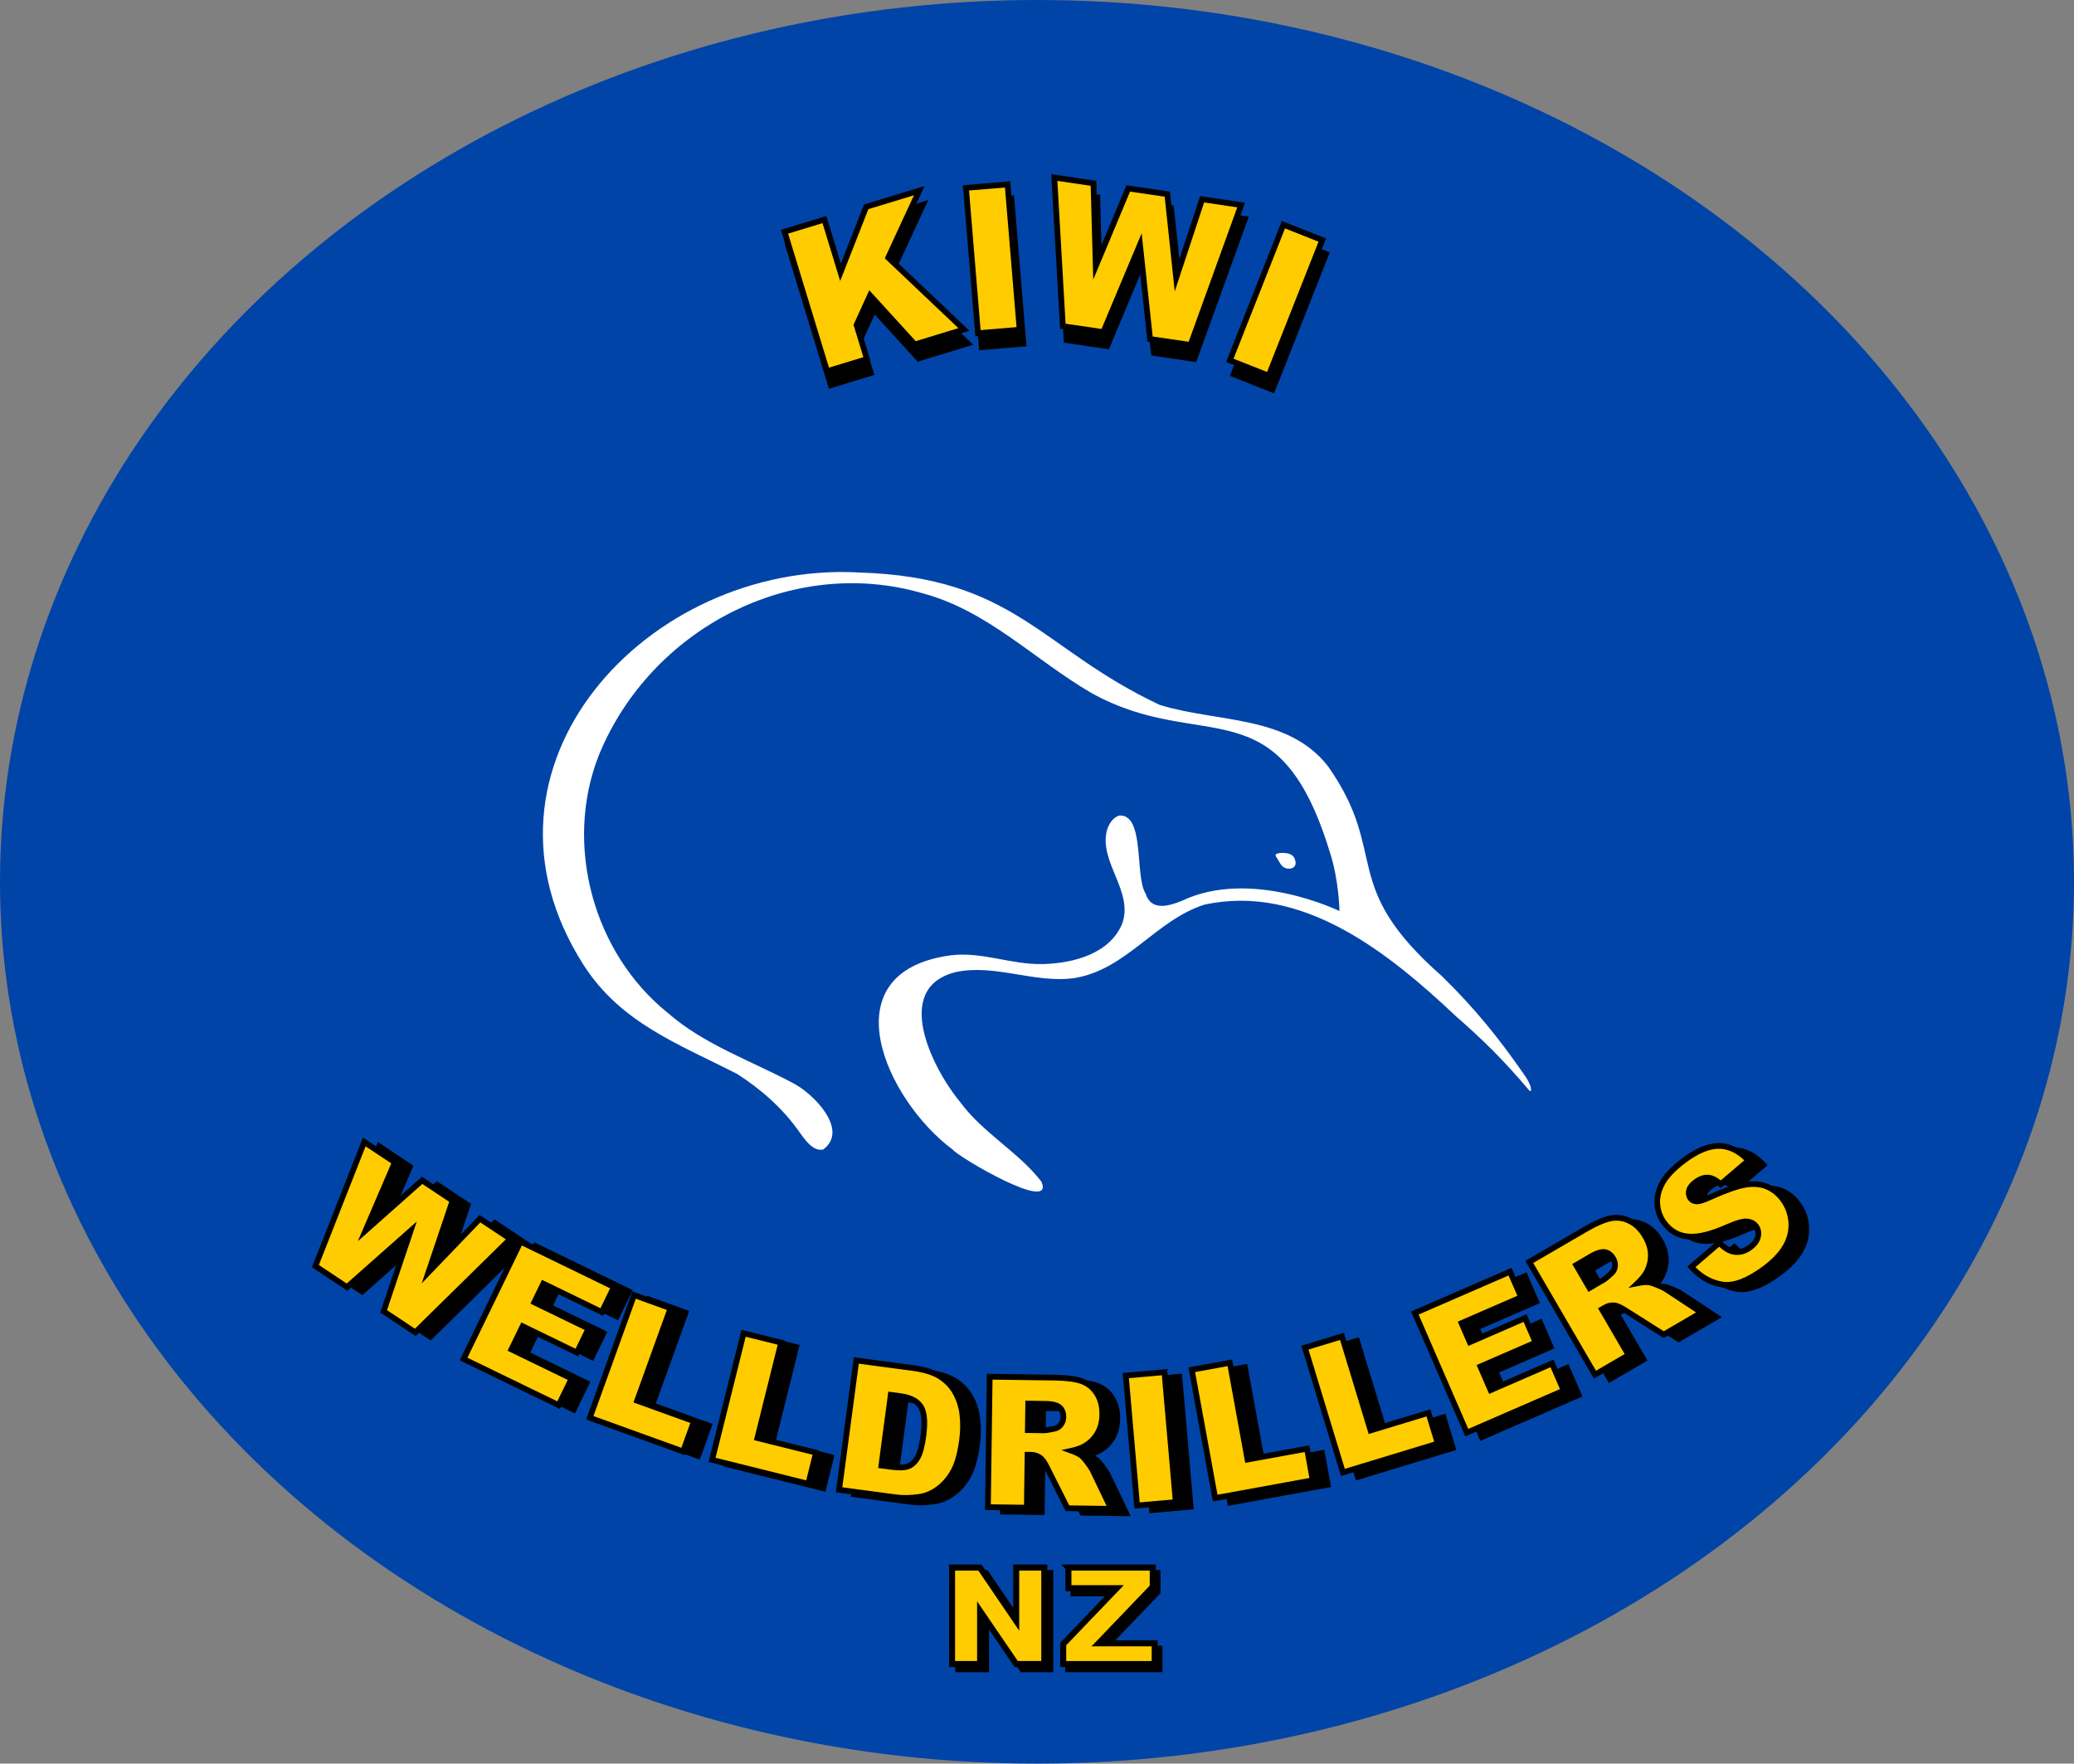 <?xml version="1.0" encoding="UTF-8"?>
<svg id="Layer_1" xmlns="http://www.w3.org/2000/svg" version="1.1" viewBox="0 0 689.52 586.24">
  <rect x="0" y="0" width="689.52" height="586.24" fill="#808080" stroke="none"/>
  <!-- Generator: Adobe Illustrator 29.4.0, SVG Export Plug-In . SVG Version: 2.1.0 Build 152)  -->
  <defs>
    <style>
      .st0, .st1 {
        fill: #fc0;
      }

      .st2 {
        fill: #0044a8;
      }

      .st3 {
        fill: #fff;
      }

      .st1 {
        stroke: #000;
        stroke-miterlimit: 10;
        stroke-width: 2px;
      }
    </style>
  </defs>
  <g>
    <ellipse class="st2" cx="344.76" cy="293.12" rx="344.76" ry="293.12"/>
    <g id="dalZHt">
      <g>
        <path class="st3" d="M285.49,190.3c52.14,1.55,60.42,25.44,100.07,44.01,18.85,5.92,42.85,3.2,56.14,20.67,20.38,29.24,3.13,39.15,37.73,69.55,10.78,10.56,18.59,20.19,26.94,32.18,1.16,1.54,2.82,4.29,2.64,5.76-.09.14-.34.32-.49.13-8.69-10.3-15.7-17.14-24.4-24.73-22.48-21.18-51.08-44.19-83.67-37.17-16.16,5.13-25.94,21.59-43.16,24.4-13.16,1.91-26.32-4.74-39.42-2-21.64,5.23-7.65,32.52,1.59,43.55,7.45,10.04,19.2,16.32,26.78,26.16,4.6,10.76-27.71-8.24-29.5-10.68-22.14-16.41-41.53-58.85-.88-64.55,10.79-1.35,20.03,3.13,30.9,2.88,10.28-.24,22.17-3.53,26.28-13.32,4.01-10.72-7.79-20.61-5.03-31.12.61-2.11,1.89-4.18,4.04-4.92,8.67-.66,5.16,20.18,8.8,25.88,1.8,5.89,7.55,4.28,11.96,2.51,23.06-11.05,52.51,3.35,52.51,3.35,0,0-.15-10.37-3.24-19.69-17.24-56.3-42.34-32.32-79.3-52.83-18.69-10.89-34.31-27.21-55.74-33.02-43.9-12.93-90.93,11.89-108,53.88-11.63,29.63-1.78,65.59,22.87,85.43,12.14,10.63,27.57,15.88,41.61,23.36,6.67,3.33,19.02,15.63,10.12,22.16-3.59.63-6.14-3.51-8.07-6.1-5.34-7.6-12.73-14.09-20.46-19.01-19.4-9.98-38.65-16.86-51.11-36.27-42.11-66,21.41-134.11,91.32-130.47h.16Z"/>
        <path class="st3" d="M429.15,284.05c1.07.47,1.59,1.82,1.59,2.93-.12,1.78-2.3,2.21-3.82,1.39-1.09-.63-1.57-1.89-2.23-2.9-.63-1.02-1.07-1.47.2-1.8,1.28-.3,2.98-.2,4.12.31l.14.06Z"/>
      </g>
    </g>
  </g>
  <polygon points="338.92 537.5 328.3 521.9 317.59 521.9 317.59 555.87 328.82 555.87 328.82 540.41 339.37 555.87 350.16 555.87 350.16 521.9 338.92 521.9 338.92 537.5"/>
  <polygon points="385.8 529.61 385.8 521.87 355.86 521.87 355.86 530.62 370.66 530.62 354.13 547.85 354.13 555.84 386.46 555.84 386.46 547.04 369.09 547.04 385.8 529.61"/>
  <polygon points="164.4 405.34 149.73 420.61 156.62 400.18 145.24 392.63 129.1 406.95 137.47 387.48 125.63 379.63 108.67 422.71 120.45 430.52 139.49 413.67 131.39 437.78 143.17 445.59 176.19 413.16 164.4 405.34"/>
  <polygon points="197.21 452.37 201.91 442.69 183.88 433.94 186.05 429.46 205.49 438.89 210.37 428.85 177.6 412.94 157.83 453.67 191.16 469.85 196.28 459.3 176.28 449.59 179.18 443.61 197.21 452.37"/>
  <polygon points="229.13 435.77 215.22 430.75 199.84 473.33 232.66 485.18 236.93 473.34 218.03 466.51 229.13 435.77"/>
  <polygon points="265.84 447.08 251.49 443.51 240.55 487.44 274.4 495.87 277.44 483.66 257.94 478.8 265.84 447.08"/>
  <path d="M325.78,480.24c.4-3,.43-5.92.1-8.7-.34-2.82-1.17-5.41-2.47-7.68-1.31-2.3-3.14-4.2-5.42-5.64-2.27-1.43-5.37-2.42-9.23-2.93l-19.91-2.65-5.98,44.88,19.91,2.65c1,.13,2.07.2,3.2.2,1.51,0,3.12-.12,4.82-.36,2.27-.31,4.51-1.26,6.64-2.83,2.12-1.55,3.9-3.6,5.3-6.11,1.4-2.49,2.42-6.14,3.05-10.83ZM301.95,466.21l2.24.3c3,.4,5.05,1.42,6.09,3.04,1.07,1.67,1.33,4.69.75,9-.44,3.3-1.06,5.65-1.83,6.98-.73,1.25-1.6,2.08-2.6,2.46-.72.28-2.24.52-5.35.11l-2.18-.29,2.88-21.6Z"/>
  <path d="M370.71,478.34c1.09-1.87,1.66-4.11,1.69-6.67.04-2.94-.63-5.49-1.99-7.59-1.37-2.11-3.23-3.59-5.52-4.4-2.21-.78-5.29-1.19-9.41-1.24l-22.42-.3-.61,45.27,14.84.2.24-17.6h.18c.98.02,1.82.3,2.57.85.38.3,1.04,1.06,2.02,3.05l6.96,13.86,16.67.22-6.73-14.02c-.33-.7-.94-1.65-1.87-2.89-.94-1.26-1.67-2.07-2.2-2.49-.3-.24-.67-.47-1.09-.7.85-.3,1.58-.65,2.21-1.03,1.87-1.14,3.37-2.66,4.45-4.52ZM347.76,469.01l4.7.06c2.62.04,3.71.53,4.16.94.64.57.94,1.4.92,2.52,0,.74-.22,1.38-.65,1.94-.41.53-.91.85-1.55.98-2.01.44-2.83.53-3.2.52l-4.48-.06.09-6.91Z"/>
  <rect x="380.16" y="457.13" width="14.81" height="45.28" transform="translate(-40.22 35.49) rotate(-4.98)"/>
  <polygon points="420.5 485.53 414.63 453.37 400.08 456.03 408.21 500.57 442.53 494.3 440.27 481.92 420.5 485.53"/>
  <polygon points="461.29 475.78 451.77 444.5 437.62 448.81 450.8 492.12 484.18 481.97 480.52 469.93 461.29 475.78"/>
  <polygon points="501.05 462.3 498.4 456.21 516.79 448.22 512.5 438.36 494.12 446.35 492.13 441.77 511.95 433.17 507.5 422.92 474.1 437.43 492.14 478.96 526.11 464.2 521.44 453.44 501.05 462.3"/>
  <path d="M556.39,427.76c-1.46-.59-2.5-.92-3.17-1-.38-.05-.81-.06-1.3-.04.57-.7,1.02-1.37,1.37-2.02,1.02-1.94,1.52-4.02,1.49-6.17-.03-2.16-.7-4.38-1.99-6.59-1.48-2.54-3.37-4.38-5.61-5.48-2.27-1.1-4.62-1.41-7-.93-2.3.47-5.15,1.71-8.71,3.78l-19.37,11.29,22.79,39.12,12.82-7.47-8.86-15.21.16-.09c.85-.49,1.72-.69,2.64-.6.48.06,1.44.37,3.3,1.57l13.11,8.3,14.4-8.39-12.99-8.56c-.64-.44-1.65-.93-3.09-1.52ZM540.95,422.33c-.07.67-.34,1.2-.83,1.64-1.49,1.41-2.17,1.92-2.48,2.1l-3.87,2.25-3.48-5.97,4.07-2.37c2.26-1.32,3.45-1.45,4.05-1.34.84.16,1.52.72,2.09,1.69.37.64.52,1.29.44,2Z"/>
  <path d="M601.45,407.46c-.24-2.93-1.26-5.62-3.04-7.98-1.52-2.02-3.39-3.51-5.58-4.44-2.19-.93-4.77-1.17-7.66-.71-2.84.45-6.83,1.85-12.22,4.28-2.64,1.22-3.61,1.28-3.94,1.23-.73-.06-1.03-.34-1.18-.55-.4-.54-.52-1.12-.37-1.84.16-.75.75-1.51,1.75-2.26,1.26-.95,2.47-1.39,3.58-1.32,1.12.07,2.33.72,3.59,1.92l.62.59,10.68-9.1-.7-.73c-3.3-3.46-6.88-5.17-10.6-5.16-3.67.04-7.76,1.73-12.16,5.04-3.56,2.68-6.06,5.31-7.43,7.82-1.4,2.56-1.99,5.13-1.78,7.64.21,2.5,1.05,4.74,2.5,6.66,2.2,2.92,5.1,4.57,8.61,4.88,3.39.31,7.86-.74,13.3-3.13,3.81-1.7,5.52-1.96,6.29-1.88,1.03.11,1.78.5,2.29,1.18.55.73.71,1.59.51,2.64-.21,1.07-.96,2.1-2.23,3.05-1.73,1.3-3.46,1.68-5.29,1.16-1.14-.33-2.39-1.19-3.72-2.56l-.63-.64-10.73,9.22.64.72c3.05,3.44,6.68,5.51,10.77,6.18.54.09,1.1.13,1.67.13,3.8,0,8.3-1.93,13.38-5.75,3.32-2.5,5.74-5.12,7.19-7.79,1.48-2.72,2.1-5.59,1.86-8.53Z"/>
  <polygon points="287.05 112.74 290.79 104.54 305.09 120.22 323.57 114.59 297.7 90.06 308.63 66.47 288.51 72.61 280.8 92.25 275.97 76.43 260.88 81.03 275.59 129.23 290.68 124.62 287.05 112.74"/>
  <rect x="323.41" y="65.47" width="15.81" height="50.38" transform="translate(-6.36 27.69) rotate(-4.74)"/>
  <polygon points="368.66 116.1 379.7 89.78 382.74 118.17 397.69 120.36 415.18 72 400.27 69.81 392.77 92.5 390.21 68.34 375.76 66.22 366.38 88.65 365.73 64.75 350.75 62.55 353.7 113.9 368.66 116.1"/>
  <rect x="400.29" y="96.51" width="50.38" height="15.81" transform="translate(172.02 461.76) rotate(-68.44)"/>
  <g>
    <path class="st1" d="M316.53,521.07h9.25l12.07,17.74v-17.74h9.34v32.06h-9.34l-12.01-17.6v17.6h-9.32v-32.06Z"/>
    <path class="st1" d="M355.2,521.07h28.04v6.41l-18,18.77h18.65v6.89h-30.42v-6.65l17.81-18.57h-16.08v-6.85Z"/>
  </g>
  <path class="st0" d="M121.1,379.6l10.19,6.76-9.75,22.67,18.79-16.67,10.16,6.74-8.02,23.78,17.07-17.77,10.14,6.73-31.62,31.06-10.52-6.98,9-26.8-21.16,18.73-10.52-6.98,16.24-41.27Z"/>
  <path class="st0" d="M173.06,412.74l31.05,15.07-4.04,8.33-19.44-9.44-3.01,6.2,18.03,8.75-3.86,7.96-18.03-8.75-3.73,7.69,20,9.71-4.29,8.84-31.61-15.34,18.94-39.01Z"/>
  <path class="st0" d="M210.81,430.49l12.11,4.37-11.1,30.74,18.9,6.83-3.63,10.04-31.02-11.2,14.73-40.79Z"/>
  <path class="st0" d="M247.2,443.19l12.5,3.11-7.9,31.72,19.5,4.86-2.58,10.36-32-7.97,10.48-42.08Z"/>
  <path class="st0" d="M284.68,452.23l18.97,2.53c3.74.5,6.69,1.43,8.85,2.79,2.16,1.36,3.86,3.13,5.1,5.31,1.24,2.17,2.02,4.62,2.35,7.33.33,2.71.29,5.53-.1,8.46-.61,4.59-1.59,8.09-2.93,10.49s-3.02,4.33-5.03,5.81c-2.01,1.47-4.08,2.36-6.2,2.65-2.9.41-5.49.46-7.77.16l-18.96-2.53,5.73-42.99ZM296.15,463.66l-3.13,23.49,3.13.42c2.67.36,4.61.3,5.82-.16s2.24-1.42,3.08-2.87c.84-1.45,1.49-3.89,1.95-7.34.61-4.55.31-7.77-.89-9.64-1.2-1.87-3.46-3.03-6.77-3.47l-3.18-.42Z"/>
  <path class="st0" d="M328.44,501l.59-43.36,21.46.29c3.98.05,7.02.45,9.11,1.19,2.09.74,3.77,2.08,5.04,4.02s1.88,4.29,1.84,7.05c-.03,2.41-.55,4.47-1.56,6.21-1.01,1.73-2.38,3.13-4.13,4.19-1.11.68-2.62,1.23-4.55,1.65,1.53.55,2.64,1.1,3.33,1.64.47.36,1.15,1.13,2.03,2.31.88,1.18,1.47,2.08,1.77,2.72l6.07,12.65-14.55-.2-6.7-13.34c-.85-1.73-1.61-2.85-2.29-3.37-.92-.68-1.97-1.03-3.14-1.05l-1.14-.02-.24,17.6-12.93-.18ZM341.72,475.38l5.43.07c.59,0,1.73-.17,3.42-.55.86-.17,1.56-.61,2.11-1.33.55-.72.83-1.56.84-2.5.02-1.4-.39-2.48-1.24-3.24-.84-.76-2.44-1.16-4.79-1.19l-5.66-.08-.12,8.81Z"/>
  <path class="st0" d="M374.27,457.25l12.86-1.12,3.77,43.2-12.86,1.12-3.77-43.2Z"/>
  <path class="st0" d="M396.21,455.32l12.67-2.31,5.87,32.16,19.77-3.61,1.92,10.51-32.44,5.92-7.79-42.66Z"/>
  <path class="st0" d="M433.83,447.97l12.32-3.75,9.51,31.27,19.23-5.85,3.11,10.22-31.55,9.6-12.62-41.49Z"/>
  <path class="st0" d="M470.37,436.45l31.66-13.75,3.69,8.49-19.82,8.61,2.75,6.32,18.38-7.99,3.52,8.11-18.38,7.98,3.41,7.84,20.39-8.86,3.91,9.01-32.23,14-17.28-39.78Z"/>
  <path class="st0" d="M530.26,456.94l-21.83-37.47,18.55-10.81c3.44-2,6.25-3.23,8.42-3.67,2.18-.45,4.3-.16,6.39.85,2.08,1.01,3.82,2.71,5.21,5.1,1.21,2.08,1.83,4.12,1.86,6.12.03,2.01-.43,3.91-1.38,5.72-.6,1.15-1.62,2.4-3.04,3.76,1.59-.31,2.83-.41,3.7-.31.59.07,1.56.38,2.93.93,1.36.55,2.34,1.03,2.91,1.42l11.71,7.72-12.57,7.33-12.62-7.99c-1.62-1.04-2.85-1.61-3.7-1.71-1.14-.11-2.22.13-3.23.72l-.98.57,8.86,15.21-11.18,6.51ZM528.45,428.14l4.69-2.73c.51-.3,1.39-1.04,2.65-2.23.65-.58,1.02-1.33,1.12-2.23.1-.9-.09-1.76-.57-2.58-.7-1.21-1.61-1.92-2.73-2.14s-2.69.26-4.72,1.45l-4.89,2.85,4.44,7.62Z"/>
  <path class="st0" d="M562.3,421.12l9.31-8c1.46,1.5,2.84,2.43,4.14,2.81,2.12.61,4.16.17,6.13-1.31,1.47-1.1,2.33-2.31,2.59-3.63.26-1.31.03-2.45-.68-3.39-.68-.9-1.66-1.42-2.95-1.56s-3.55.51-6.78,1.95c-5.31,2.34-9.58,3.36-12.82,3.05-3.25-.29-5.9-1.79-7.94-4.5-1.34-1.78-2.11-3.84-2.31-6.17-.2-2.33.36-4.7,1.67-7.1,1.31-2.4,3.7-4.91,7.17-7.52,4.26-3.2,8.12-4.82,11.59-4.85,3.47-.03,6.77,1.59,9.9,4.86l-9.26,7.89c-1.43-1.37-2.83-2.09-4.18-2.18-1.36-.09-2.77.41-4.22,1.51-1.2.9-1.9,1.84-2.11,2.83-.21.98-.03,1.85.54,2.61.41.55,1.04.86,1.87.93.83.09,2.3-.35,4.41-1.32,5.26-2.37,9.25-3.78,11.97-4.21,2.72-.43,5.1-.21,7.14.65,2.04.86,3.77,2.24,5.19,4.13,1.67,2.22,2.62,4.72,2.85,7.48.23,2.76-.35,5.43-1.75,7.99-1.39,2.56-3.7,5.06-6.93,7.49-5.67,4.26-10.44,6.07-14.33,5.44-3.89-.63-7.29-2.59-10.21-5.87Z"/>
  <g>
    <path d="M138.19,444.11l-11.78-7.81,8.1-24.1-19.03,16.85-11.78-7.81,16.96-43.08,11.84,7.85-8.37,19.47,16.14-14.32,11.38,7.55-6.89,20.43,14.67-15.27,11.79,7.82-33.02,32.43ZM128.68,435.52l9.27,6.15,30.23-29.7-8.5-5.63-19.48,20.27,9.14-27.12-8.93-5.93-21.44,19.02,11.12-25.86-8.55-5.67-15.53,39.45,9.27,6.15,23.28-20.61-9.9,29.49Z"/>
    <path d="M186.17,468.37l-33.33-16.18,19.77-40.73,32.77,15.9-4.88,10.05-19.44-9.44-2.18,4.48,18.03,8.75-4.7,9.67-18.03-8.75-2.9,5.97,20,9.71-5.12,10.55ZM155.4,451.31l29.89,14.51,3.46-7.12-20-9.71,4.57-9.41,18.03,8.75,3.03-6.24-18.03-8.75,3.84-7.92,19.44,9.44,3.21-6.61-29.33-14.24-18.1,37.3Z"/>
    <path d="M227.67,483.7l-32.81-11.85,15.38-42.58,13.91,5.02-11.1,30.74,18.9,6.83-4.28,11.84ZM197.3,470.71l29.22,10.55,2.98-8.25-18.9-6.83,11.1-30.74-10.32-3.73-14.08,38.99Z"/>
    <path d="M269.42,494.4l-33.85-8.43,10.94-43.93,14.35,3.57-7.9,31.72,19.5,4.86-3.04,12.21ZM237.88,484.57l30.15,7.51,2.12-8.51-19.5-4.86,7.9-31.72-10.64-2.65-10.02,40.23Z"/>
    <path d="M300.99,498.89c-1.13,0-2.19-.07-3.2-.2l-19.91-2.65,5.98-44.88,19.91,2.65c3.86.51,6.96,1.5,9.23,2.93,2.28,1.44,4.11,3.34,5.42,5.64,1.3,2.28,2.13,4.86,2.47,7.68.33,2.78.3,5.71-.1,8.7-.62,4.69-1.65,8.33-3.05,10.83-1.4,2.51-3.19,4.56-5.3,6.11-2.13,1.56-4.37,2.51-6.64,2.83-1.7.24-3.32.36-4.82.36ZM280.03,494.39l18.02,2.4c2.18.29,4.7.24,7.51-.16,1.96-.27,3.9-1.1,5.77-2.47,1.89-1.38,3.49-3.24,4.76-5.5,1.28-2.28,2.23-5.7,2.82-10.15.38-2.84.41-5.6.1-8.22-.31-2.57-1.06-4.91-2.23-6.97-1.16-2.03-2.76-3.7-4.78-4.97-2.03-1.28-4.88-2.17-8.47-2.65l-18.02-2.4-5.48,41.1ZM299.2,488.75c-.93,0-1.98-.08-3.18-.24l-4.07-.54,3.38-25.38,4.13.55c3.58.48,6.09,1.79,7.44,3.9,1.34,2.09,1.68,5.45,1.04,10.28-.48,3.6-1.16,6.12-2.07,7.69-.95,1.63-2.15,2.74-3.56,3.28-.8.31-1.82.46-3.1.46ZM294.09,486.33l2.18.29c3.11.41,4.62.17,5.35-.11,1-.38,1.87-1.21,2.6-2.46.78-1.33,1.39-3.68,1.83-6.98.57-4.3.32-7.33-.75-9-1.04-1.62-3.09-2.64-6.09-3.04l-2.24-.3-2.88,21.6Z"/>
    <path d="M370.95,502.52l-16.67-.22-6.96-13.86c-.97-1.98-1.63-2.75-2.02-3.05-.75-.55-1.59-.84-2.57-.85h-.18s-.24,17.6-.24,17.6l-14.84-.2.61-45.27,22.42.3c4.12.05,7.2.46,9.41,1.24,2.29.81,4.14,2.29,5.52,4.4,1.36,2.09,2.03,4.65,1.99,7.59-.03,2.56-.6,4.81-1.69,6.67-1.09,1.86-2.58,3.39-4.45,4.52-.63.39-1.37.73-2.21,1.03.43.23.79.46,1.09.7.54.41,1.26,1.23,2.2,2.49.93,1.24,1.54,2.19,1.87,2.89l6.73,14.02ZM355.47,500.41l12.43.17-5.4-11.26c-.27-.58-.83-1.44-1.67-2.56-1.03-1.37-1.57-1.91-1.85-2.12-.61-.48-1.65-.98-3.07-1.5l-3.07-1.12,3.19-.71c1.81-.4,3.24-.92,4.26-1.54,1.59-.97,2.87-2.27,3.8-3.86.92-1.58,1.4-3.51,1.43-5.74.03-2.56-.53-4.75-1.68-6.52-1.16-1.78-2.65-2.97-4.55-3.64-1.99-.7-4.95-1.08-8.81-1.13l-20.51-.28-.56,41.45,11.03.15.24-17.6,2.09.03c1.37.02,2.62.43,3.7,1.24.81.63,1.65,1.84,2.57,3.72l6.44,12.82ZM347.18,476.41h-.05l-6.38-.09.15-10.72,6.61.09c2.61.04,4.38.51,5.41,1.43,1.05.95,1.57,2.28,1.55,3.96-.01,1.15-.36,2.18-1.04,3.07-.69.91-1.6,1.48-2.68,1.69-1.74.38-2.88.56-3.57.56ZM342.69,474.44l4.48.06c.38,0,1.2-.08,3.2-.52.65-.13,1.15-.44,1.55-.98.43-.56.64-1.19.65-1.94.02-1.12-.29-1.95-.92-2.52-.46-.41-1.55-.91-4.16-.94l-4.7-.06-.09,6.91Z"/>
    <path d="M377.17,501.48l-3.93-45.1,14.76-1.29,3.93,45.1-14.76,1.29ZM375.31,458.11l3.6,41.3,10.96-.96-3.6-41.3-10.96.96Z"/>
    <path d="M403.23,499.09l-8.13-44.54,14.55-2.66,5.87,32.16,19.77-3.61,2.26,12.38-34.32,6.27ZM397.32,456.09l7.45,40.78,30.56-5.58-1.57-8.63-19.77,3.61-5.87-32.16-10.79,1.97Z"/>
    <path d="M445.82,490.65l-13.18-43.32,14.15-4.3,9.51,31.27,19.23-5.85,3.66,12.04-33.38,10.15ZM435.02,448.6l12.07,39.66,29.72-9.04-2.55-8.39-19.23,5.85-9.51-31.27-10.49,3.19Z"/>
    <path d="M487.15,477.48l-18.04-41.53,33.41-14.51,4.45,10.24-19.82,8.61,1.99,4.57,18.38-7.99,4.28,9.86-18.38,7.98,2.65,6.09,20.39-8.86,4.67,10.76-33.98,14.76ZM471.62,436.95l16.52,38.03,30.48-13.24-3.15-7.26-20.39,8.86-4.17-9.59,18.38-7.98-2.76-6.36-18.38,7.99-3.51-8.07,19.82-8.61-2.93-6.74-29.91,12.99Z"/>
    <path d="M529.91,458.25l-22.79-39.12,19.37-11.29c3.56-2.07,6.41-3.31,8.71-3.78,2.38-.49,4.73-.17,7,.93,2.25,1.09,4.13,2.94,5.61,5.48,1.29,2.21,1.96,4.43,1.99,6.59.03,2.16-.47,4.23-1.49,6.17-.34.66-.8,1.33-1.37,2.02.49-.02.91,0,1.3.04.67.08,1.71.41,3.17,1,1.44.58,2.45,1.08,3.09,1.52l12.99,8.56-14.4,8.39-13.11-8.3c-1.86-1.2-2.82-1.52-3.3-1.57-.92-.09-1.8.1-2.64.6l-.16.09,8.86,15.21-12.82,7.47ZM509.73,419.82l20.87,35.82,9.53-5.55-8.86-15.21,1.81-1.05c1.19-.69,2.47-.97,3.81-.84,1.02.12,2.36.73,4.12,1.86l12.12,7.67,10.74-6.26-10.43-6.87c-.53-.36-1.45-.81-2.75-1.33-1.59-.65-2.34-.83-2.68-.87-.77-.1-1.92,0-3.41.3l-3.21.63,2.37-2.25c1.35-1.28,2.31-2.46,2.86-3.51.87-1.65,1.29-3.42,1.27-5.26-.02-1.83-.6-3.73-1.73-5.66-1.29-2.21-2.9-3.8-4.8-4.72-1.91-.93-3.79-1.18-5.78-.77-2.06.42-4.8,1.62-8.13,3.56l-17.72,10.32ZM528.1,429.45l-5.4-9.27,5.71-3.33c2.26-1.32,4.02-1.83,5.38-1.56,1.39.27,2.52,1.15,3.37,2.6.58.99.81,2.06.69,3.17-.12,1.14-.61,2.09-1.43,2.83-1.33,1.25-2.22,2-2.81,2.34l-5.52,3.21ZM525.31,420.87l3.48,5.97,3.87-2.25c.3-.18.98-.68,2.48-2.1.49-.44.75-.97.83-1.64.08-.7-.07-1.35-.44-2-.57-.97-1.25-1.52-2.09-1.69-.6-.12-1.8.02-4.05,1.34l-4.07,2.37Z"/>
    <path d="M574.03,428.06c-.57,0-1.13-.04-1.67-.13-4.09-.66-7.72-2.74-10.77-6.18l-.64-.72,10.73-9.22.63.64c1.33,1.37,2.58,2.23,3.72,2.56,1.82.52,3.56.14,5.29-1.16,1.27-.95,2.02-1.98,2.23-3.05.2-1.05.04-1.91-.51-2.64-.51-.68-1.26-1.07-2.29-1.18-.77-.08-2.48.18-6.29,1.88-5.44,2.4-9.91,3.44-13.3,3.13-3.52-.32-6.41-1.96-8.61-4.88-1.44-1.92-2.28-4.16-2.5-6.66-.21-2.51.38-5.08,1.78-7.64,1.37-2.51,3.87-5.15,7.43-7.82,4.4-3.31,8.49-5.01,12.16-5.04,3.7-.01,7.3,1.7,10.6,5.16l.7.73-10.68,9.1-.62-.59c-1.26-1.2-2.47-1.85-3.59-1.92-1.12-.08-2.32.37-3.58,1.32-1,.75-1.59,1.51-1.75,2.26-.15.72-.04,1.3.37,1.84.16.21.45.49,1.18.55.33.04,1.3-.02,3.94-1.23,5.39-2.43,9.39-3.83,12.22-4.28,2.89-.46,5.47-.22,7.66.71,2.19.93,4.06,2.42,5.58,4.44,1.77,2.36,2.8,5.04,3.04,7.98.24,2.94-.38,5.81-1.86,8.53-1.45,2.67-3.87,5.3-7.19,7.79-5.09,3.83-9.58,5.75-13.38,5.75ZM563.68,421.19c2.61,2.68,5.63,4.31,8.99,4.85,3.6.59,8.18-1.19,13.61-5.26,3.1-2.33,5.34-4.75,6.66-7.18,1.3-2.39,1.85-4.89,1.63-7.46-.21-2.57-1.11-4.92-2.66-6.99-1.31-1.75-2.93-3.03-4.8-3.83-1.86-.79-4.09-.98-6.62-.58-2.63.42-6.57,1.81-11.73,4.14-2.32,1.07-3.88,1.5-4.91,1.4-1.08-.08-1.94-.52-2.53-1.3-.74-.98-.98-2.12-.71-3.38.26-1.21,1.09-2.35,2.47-3.39,1.63-1.23,3.26-1.8,4.85-1.7,1.37.09,2.76.72,4.14,1.87l7.84-6.68c-2.71-2.58-5.59-3.85-8.48-3.85-3.25.03-6.96,1.6-11.03,4.66-3.34,2.51-5.67,4.94-6.91,7.21-1.21,2.23-1.74,4.44-1.56,6.56.18,2.14.9,4.05,2.12,5.68,1.89,2.51,4.26,3.86,7.26,4.13,3.07.29,7.22-.71,12.35-2.97,3.42-1.52,5.79-2.2,7.27-2.03,1.56.17,2.77.82,3.61,1.93.88,1.17,1.17,2.56.86,4.15-.3,1.55-1.29,2.96-2.95,4.21-2.21,1.66-4.55,2.16-6.96,1.47-1.28-.37-2.57-1.17-3.92-2.43l-7.9,6.78Z"/>
  </g>
  <path class="st0" d="M260.82,77.04l13.26-4.05,5.35,17.52,8.55-21.76,17.64-5.38-10.32,22.28,25.17,23.87-16.33,4.98-14.87-16.31-4.49,9.84,3.45,11.31-13.26,4.05-14.15-46.37Z"/>
  <path d="M274.33,124.59l-14.7-48.19,15.09-4.6,4.83,15.81,7.71-19.64,20.12-6.14-10.93,23.59,25.86,24.53-18.48,5.64-14.3-15.68-3.74,8.2,3.62,11.88-15.09,4.6ZM262.01,77.67l13.59,44.54,11.44-3.49-3.28-10.75,5.24-11.49,15.44,16.93,14.19-4.33-24.48-23.22,9.71-20.96-15.16,4.62-9.38,23.88-5.87-19.23-11.44,3.49Z"/>
  <g>
    <path class="st0" d="M321.13,62.45l13.85-1.15,4.01,48.31-13.85,1.15-4.01-48.31Z"/>
    <path d="M324.27,111.79l-4.16-50.21,15.75-1.31,4.16,50.21-15.75,1.31ZM322.16,63.32l3.85,46.41,11.95-.99-3.85-46.41-11.95.99Z"/>
  </g>
  <g>
    <path class="st0" d="M350.52,59.03l13.03,1.91.75,27.54,10.81-25.84,12.98,1.91,2.95,27.82,8.63-26.12,12.96,1.9-16.83,46.53-13.45-1.97-3.36-31.34-12.19,29.06-13.45-1.98-2.84-49.41Z"/>
    <path d="M396.44,115.73l-14.96-2.19-3.04-28.39-11.04,26.32-14.96-2.2-2.95-51.36,14.98,2.2.65,23.9,9.38-22.43,14.45,2.12,2.56,24.16,7.5-22.68,14.91,2.19-17.49,48.36ZM383.23,111.86l11.95,1.75,16.16-44.69-11.02-1.62-9.77,29.57-3.34-31.49-11.52-1.69-12.23,29.25-.85-31.18-11.08-1.63,2.73,47.47,11.95,1.75,13.34-31.79,3.67,34.29Z"/>
  </g>
  <g>
    <path class="st0" d="M426.68,74.69l12.93,5.11-17.81,45.08-12.93-5.11,17.81-45.08Z"/>
    <path d="M422.33,126.12l-14.7-5.81,18.52-46.86,14.7,5.81-18.51,46.86ZM410.1,119.24l11.15,4.41,17.11-43.31-11.15-4.41-17.11,43.31Z"/>
  </g>
</svg>
